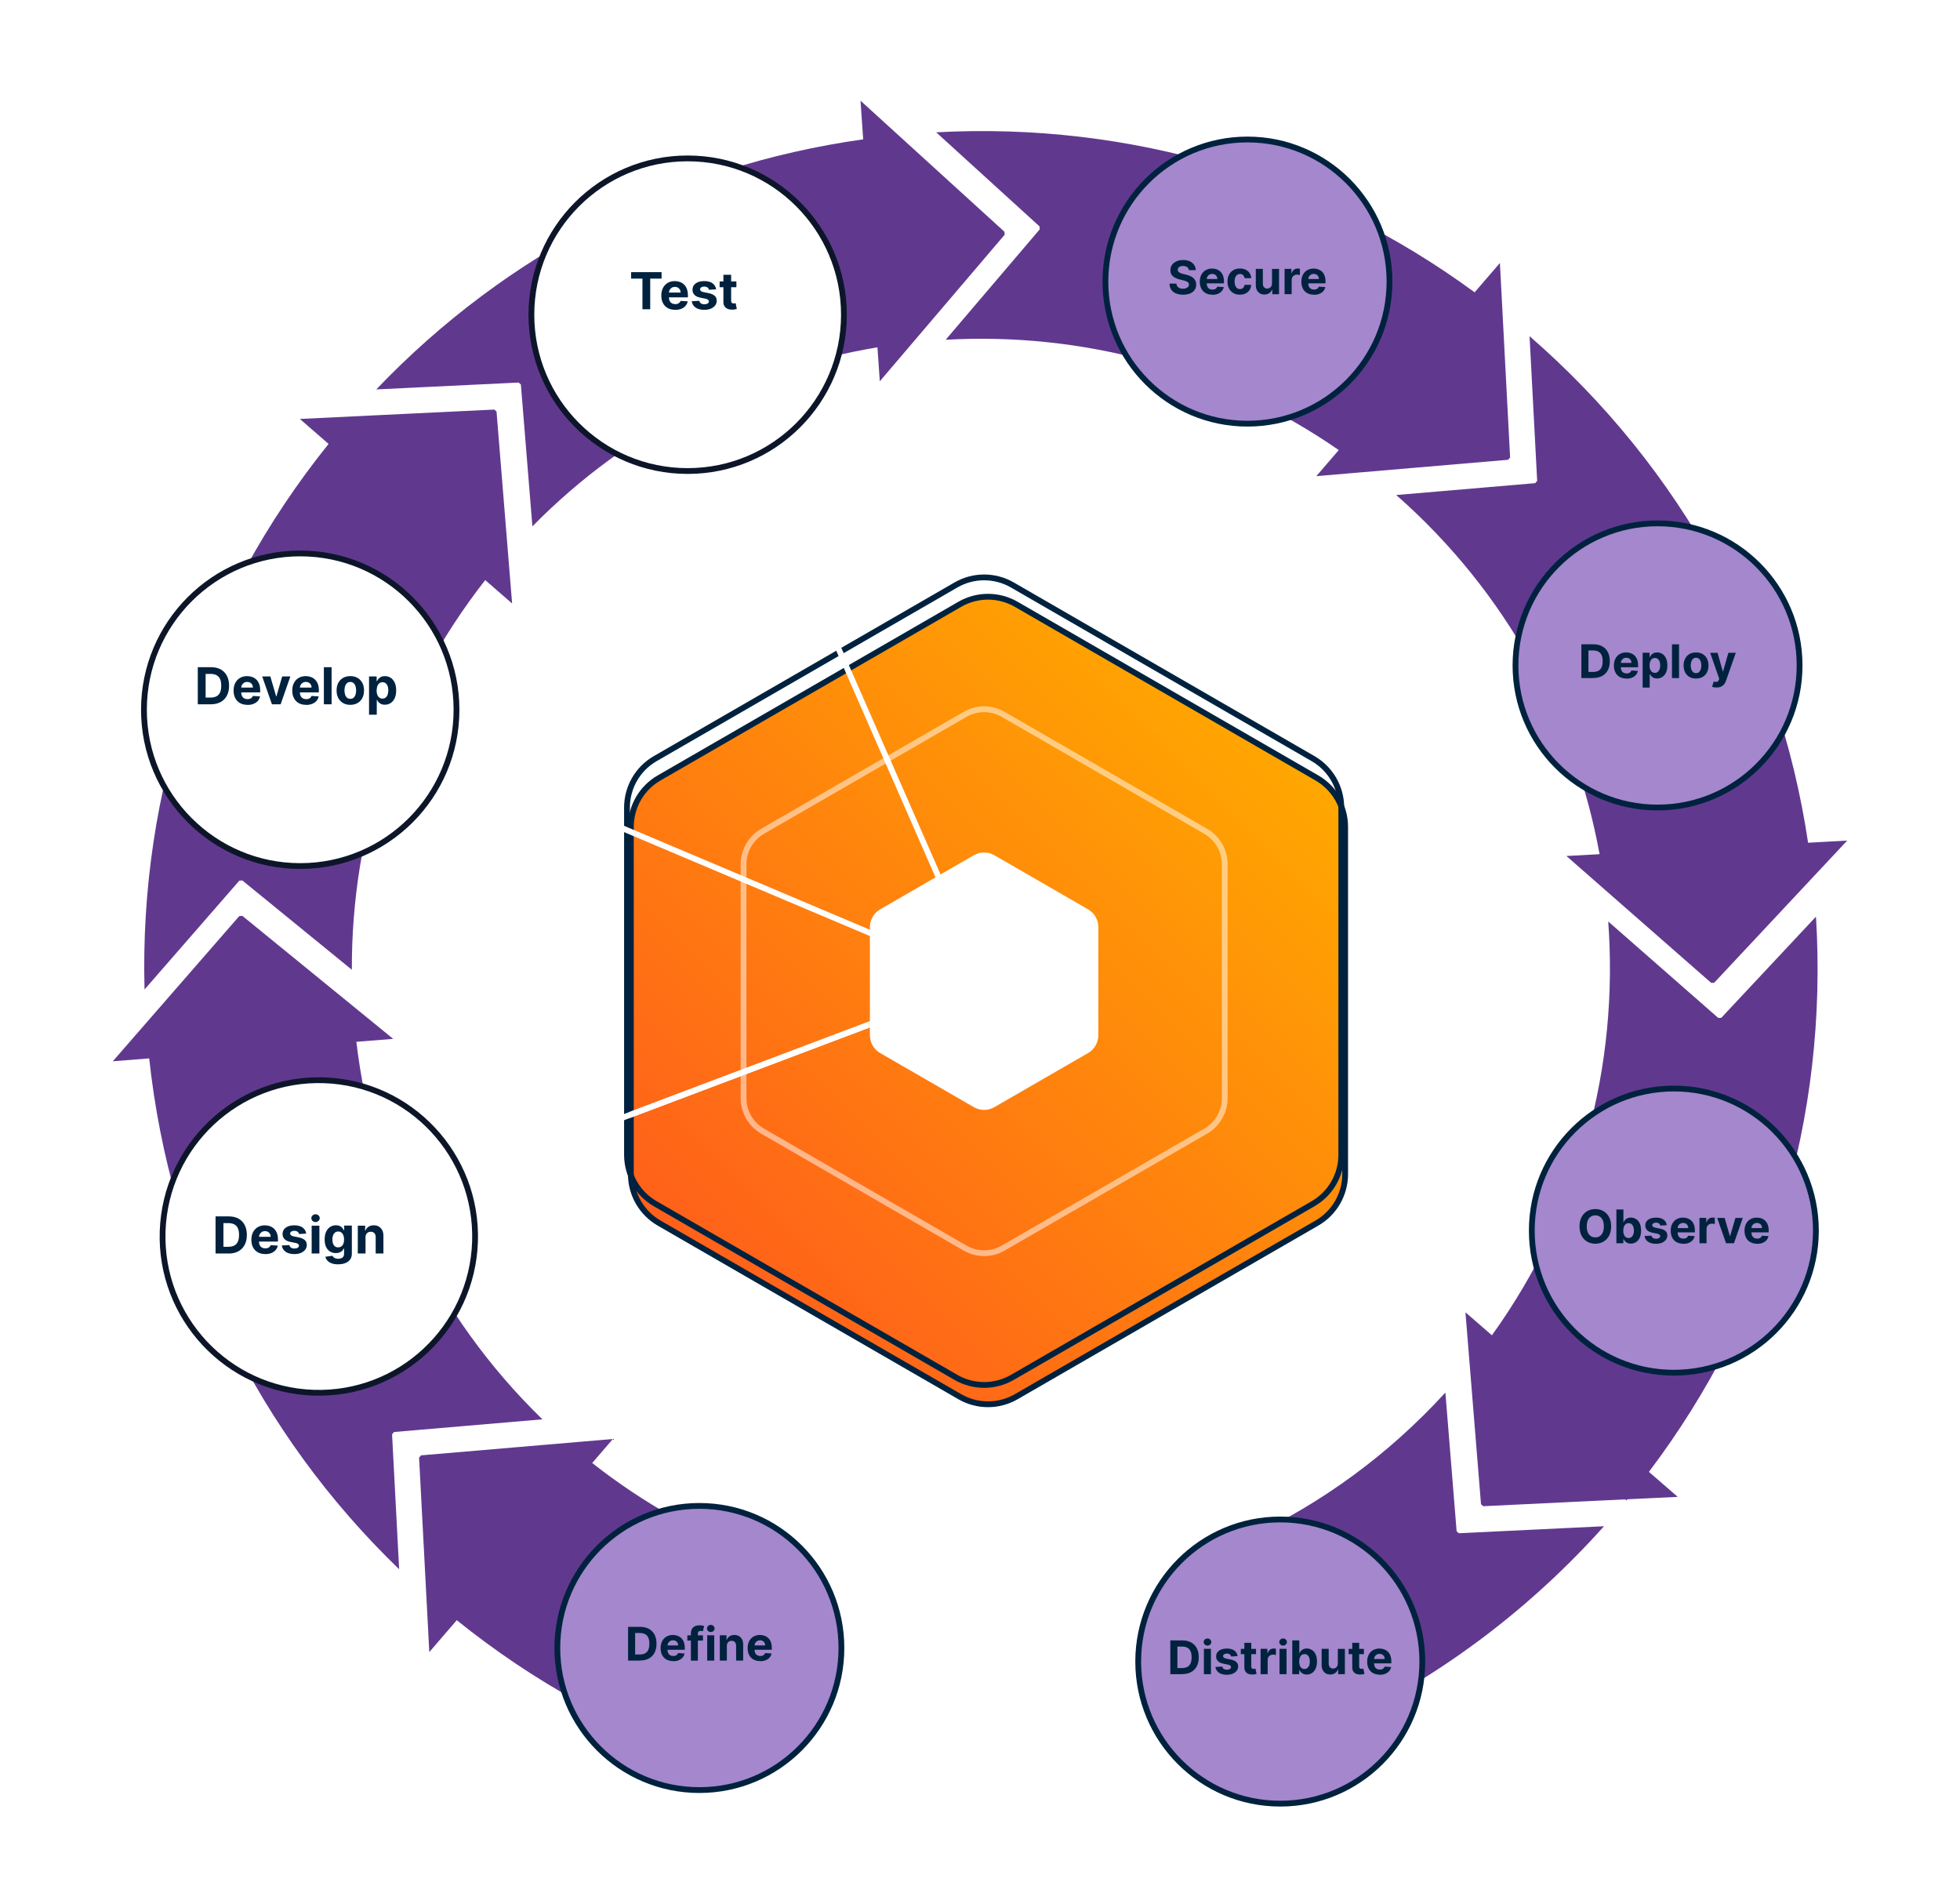<?xml version="1.0" encoding="UTF-8"?>
<svg id="Artwork" xmlns="http://www.w3.org/2000/svg" xmlns:xlink="http://www.w3.org/1999/xlink" viewBox="0 0 507.2 492.68">
  <defs>
    <style>
      .cls-1 {
        fill: #a487cc;
      }

      .cls-1, .cls-2, .cls-3, .cls-4, .cls-5, .cls-6, .cls-7, .cls-8 {
        stroke-miterlimit: 10;
        stroke-width: 1.5px;
      }

      .cls-1, .cls-2, .cls-7 {
        stroke: #00223e;
      }

      .cls-9 {
        fill: #00223e;
      }

      .cls-9, .cls-10 {
        stroke-width: 0px;
      }

      .cls-11 {
        filter: url(#drop-shadow-1);
      }

      .cls-2 {
        fill: url(#linear-gradient);
      }

      .cls-10 {
        fill: #60398f;
      }

      .cls-3 {
        filter: url(#drop-shadow-5);
      }

      .cls-3, .cls-4, .cls-5 {
        stroke: #0d1629;
      }

      .cls-3, .cls-4, .cls-5, .cls-8 {
        fill: #fff;
      }

      .cls-4 {
        filter: url(#drop-shadow-4);
      }

      .cls-5 {
        filter: url(#drop-shadow-3);
      }

      .cls-6, .cls-7 {
        fill: none;
      }

      .cls-6, .cls-8 {
        stroke: #fff;
      }

      .cls-12 {
        opacity: .5;
      }

      .cls-13 {
        filter: url(#outer-glow-2);
      }
    </style>
    <filter id="drop-shadow-1">
      <feOffset dx="1" dy="5"/>
      <feGaussianBlur result="blur" stdDeviation="3"/>
      <feFlood flood-color="#92908f" flood-opacity=".3"/>
      <feComposite in2="blur" operator="in"/>
      <feComposite in="SourceGraphic"/>
    </filter>
    <linearGradient id="linear-gradient" x1="182.97" y1="325.55" x2="326.36" y2="182.15" gradientUnits="userSpaceOnUse">
      <stop offset="0" stop-color="#ff601a"/>
      <stop offset="1" stop-color="#ffa700"/>
    </linearGradient>
    <filter id="outer-glow-2" filterUnits="userSpaceOnUse">
      <feOffset dx="0" dy="0"/>
      <feGaussianBlur result="blur" stdDeviation="12"/>
      <feFlood flood-color="#fff" flood-opacity=".75"/>
      <feComposite in2="blur" operator="in"/>
      <feComposite in="SourceGraphic"/>
    </filter>
    <filter id="drop-shadow-3">
      <feOffset dx="1" dy="5"/>
      <feGaussianBlur result="blur-3" stdDeviation="3"/>
      <feFlood flood-color="#92908f" flood-opacity=".3"/>
      <feComposite in2="blur-3" operator="in"/>
      <feComposite in="SourceGraphic"/>
    </filter>
    <filter id="drop-shadow-4">
      <feOffset dx="1" dy="5"/>
      <feGaussianBlur result="blur-4" stdDeviation="3"/>
      <feFlood flood-color="#92908f" flood-opacity=".3"/>
      <feComposite in2="blur-4" operator="in"/>
      <feComposite in="SourceGraphic"/>
    </filter>
    <filter id="drop-shadow-5">
      <feOffset dx="1" dy="5"/>
      <feGaussianBlur result="blur-5" stdDeviation="3"/>
      <feFlood flood-color="#92908f" flood-opacity=".3"/>
      <feComposite in2="blur-5" operator="in"/>
      <feComposite in="SourceGraphic"/>
    </filter>
  </defs>
  <path class="cls-10" d="M77.6,108.39l7.43,6.46c-32.32,40.18-49.01,89.69-47.63,141.15l24.53-28.16.77-.06,28.35,23.11c-.13-35.45,11.23-71.08,34.51-100.81l6.96,6.05-4.03-49.66-.58-.51-50.32,2.43h0ZM62.68,236.95l-.77.06-24.1,27.66h0s-8.62,9.9-8.62,9.9l9.42-.75c5.46,50.63,28.15,96.92,64.68,132.17l-1.83-34.92.51-.59,38.4-3.28c-27.69-26.87-43.9-61.61-48.15-97.67l9.53-.76-39.04-31.83h-.03ZM196.19,402.73c-15.13-5.71-29.63-13.77-42.94-24.23l5.35-6.21-49.64,4.23-.51.59,2.64,50.31,7.11-8.25c19.74,15.89,41.73,28,65.1,36.05M349.67,444.66c24.51-12.09,46.68-28.88,65.41-49.8l-37.56,1.81-.58-.51-2.91-35.89c-14.82,16.22-32.24,28.78-51.08,37.58M445.42,263.32l-.77.04-28.48-24.96c2.74,37.11-7.12,75.14-30.1,107.06l-6.85-5.95,4.03,49.66.58.51,36.74-1.77.3.26c.08-.09.15-.19.23-.28l13.05-.63-7.45-6.47c31.2-41.25,46.44-91.65,43.23-143.64l-24.51,26.18h0ZM395.81,86.96l1.97,37.45-.51.59-35.96,3.07c28.56,25.09,46.25,58.08,52.62,92.92l-8.58.47,10.01,8.77s0,.07.01.1h.1l27.35,23.96.77-.04,34.42-36.78-10.12.56c-7.62-50.93-32.82-96.97-72.08-131.06h0ZM388.12,68.06l-6.52,7.57c-40.31-29.57-89.04-44.11-139.34-41.4l26.74,24.34.05.77-24.33,28.56c35.24-1.98,71.15,7.38,101.72,28.54l-5.81,6.75,49.64-4.24.51-.59-1.95-37.19.02-.02s-.01-.01-.02-.02l-.69-13.08h-.02ZM223.36,36.05c-48.28,6.79-92.26,29.36-125.99,64.7l36.84-1.78.58.51,2.98,36.7c24.86-25.29,56.32-40.85,89.29-46.32l.61,8.79,32.31-37.92-.05-.77-37.25-33.91.69,10h-.01Z"/>
  <circle class="cls-1" cx="322.81" cy="72.85" r="36.76"/>
  <circle class="cls-1" cx="428.93" cy="172.16" r="36.76"/>
  <circle class="cls-1" cx="433.15" cy="318.38" r="36.76"/>
  <circle class="cls-1" cx="331.3" cy="429.87" r="36.76"/>
  <g>
    <path class="cls-9" d="M305.94,433.13h-3.09v-8.73h3.12c.88,0,1.63.17,2.27.52.63.35,1.12.85,1.46,1.5.34.65.51,1.43.51,2.33s-.17,1.69-.51,2.34c-.34.65-.83,1.15-1.47,1.5s-1.4.52-2.29.52ZM304.69,431.55h1.17c.55,0,1-.1,1.38-.29.37-.19.65-.5.84-.91.19-.41.28-.94.28-1.59s-.09-1.17-.28-1.58c-.19-.41-.47-.71-.84-.9s-.83-.29-1.38-.29h-1.18v5.57Z"/>
    <path class="cls-9" d="M312.46,425.74c-.27,0-.5-.09-.69-.27-.19-.18-.29-.4-.29-.65s.1-.47.29-.65.42-.27.69-.27.5.09.7.27c.19.18.29.39.29.65s-.1.47-.29.65c-.19.18-.42.27-.69.27ZM311.54,433.13v-6.55h1.82v6.55h-1.82Z"/>
    <path class="cls-9" d="M320.25,428.46l-1.66.1c-.03-.14-.09-.27-.18-.38-.09-.12-.22-.21-.37-.28-.15-.07-.33-.1-.54-.1-.28,0-.52.06-.71.18-.19.12-.29.28-.29.47,0,.16.06.29.19.4.12.11.34.19.64.26l1.18.24c.64.13,1.11.34,1.42.63.31.29.47.67.47,1.14,0,.43-.12.81-.38,1.13-.25.32-.59.58-1.03.76s-.94.27-1.51.27c-.87,0-1.56-.18-2.07-.54-.51-.36-.81-.86-.9-1.48l1.79-.09c.05.26.19.47.39.6s.47.21.8.21.57-.06.77-.19c.19-.12.29-.28.3-.48,0-.17-.07-.3-.21-.41s-.35-.19-.63-.25l-1.13-.23c-.64-.13-1.11-.35-1.42-.67-.31-.32-.47-.72-.47-1.21,0-.42.11-.78.34-1.09.23-.3.55-.54.97-.7.42-.16.9-.25,1.46-.25.83,0,1.48.17,1.95.52.48.35.75.83.83,1.43Z"/>
    <path class="cls-9" d="M325.03,426.59v1.36h-3.94v-1.36h3.94ZM321.98,425.02h1.82v6.1c0,.17.03.3.08.39.05.09.12.16.22.19.09.04.2.06.32.06.08,0,.17,0,.26-.02s.15-.03.2-.04l.29,1.35c-.09.03-.22.06-.38.1-.16.04-.36.06-.6.07-.44.02-.82-.04-1.15-.17-.33-.13-.58-.34-.76-.62s-.27-.64-.27-1.07v-6.34Z"/>
    <path class="cls-9" d="M326.21,433.13v-6.55h1.76v1.14h.07c.12-.41.32-.71.6-.92s.61-.31.97-.31c.09,0,.19,0,.29.02s.2.03.28.05v1.61c-.09-.03-.2-.05-.35-.07-.15-.02-.29-.03-.41-.03-.27,0-.5.06-.71.17-.21.12-.37.27-.49.48-.12.2-.18.44-.18.71v3.7h-1.82Z"/>
    <path class="cls-9" d="M332.03,425.74c-.27,0-.5-.09-.69-.27-.19-.18-.29-.4-.29-.65s.1-.47.29-.65.42-.27.69-.27.5.09.7.27c.19.18.29.39.29.65s-.1.47-.29.65c-.19.18-.42.27-.69.27ZM331.11,433.13v-6.55h1.82v6.55h-1.82Z"/>
    <path class="cls-9" d="M334.41,433.13v-8.73h1.82v3.28h.05c.08-.18.2-.36.35-.54.15-.18.35-.34.6-.46.25-.12.55-.19.92-.19.48,0,.92.12,1.32.37s.73.62.97,1.12c.24.5.36,1.12.36,1.87s-.12,1.35-.35,1.85c-.23.5-.55.88-.95,1.14-.4.26-.85.39-1.35.39-.35,0-.65-.06-.9-.17-.25-.12-.45-.26-.6-.44-.16-.18-.28-.36-.36-.54h-.08v1.05h-1.79ZM336.19,429.86c0,.39.05.73.16,1.02.11.29.26.51.47.67.21.16.45.24.75.24s.54-.08.75-.25c.2-.16.36-.39.47-.68s.16-.63.16-1.01-.05-.71-.16-1c-.11-.29-.26-.51-.46-.67-.2-.16-.46-.24-.75-.24s-.54.08-.75.23c-.2.16-.36.38-.47.67-.11.29-.16.62-.16,1.01Z"/>
    <path class="cls-9" d="M346.2,430.35v-3.76h1.82v6.55h-1.74v-1.19h-.07c-.15.38-.39.69-.73.92-.34.23-.76.35-1.25.35-.44,0-.82-.1-1.16-.3-.33-.2-.59-.48-.78-.85-.19-.37-.28-.8-.28-1.32v-4.17h1.82v3.84c0,.39.11.69.31.92.21.22.48.34.82.34.22,0,.42-.05.61-.15.19-.1.34-.25.46-.45.12-.2.18-.44.17-.74Z"/>
    <path class="cls-9" d="M352.94,426.59v1.36h-3.94v-1.36h3.94ZM349.9,425.02h1.82v6.1c0,.17.03.3.08.39.05.09.12.16.22.19.09.04.2.06.32.06.08,0,.17,0,.26-.02s.15-.03.2-.04l.29,1.35c-.09.03-.22.06-.38.1-.16.04-.36.06-.6.07-.44.02-.82-.04-1.15-.17-.33-.13-.58-.34-.76-.62s-.27-.64-.27-1.07v-6.34Z"/>
    <path class="cls-9" d="M357.04,433.26c-.67,0-1.25-.14-1.74-.41s-.86-.66-1.12-1.17c-.26-.5-.39-1.1-.39-1.79s.13-1.26.39-1.77c.26-.51.63-.91,1.11-1.19.48-.28,1.04-.43,1.68-.43.43,0,.83.07,1.21.21.37.14.7.34.98.62.28.28.5.62.65,1.04s.23.9.23,1.46v.5h-5.53v-1.12h3.82c0-.26-.06-.49-.17-.69-.11-.2-.27-.36-.47-.47-.2-.12-.43-.17-.7-.17s-.52.06-.73.19c-.21.13-.38.3-.5.51-.12.21-.18.45-.18.71v1.07c0,.32.06.6.18.84.12.24.29.42.51.55s.48.19.79.19c.2,0,.39-.03.55-.08s.31-.14.43-.26c.12-.11.21-.25.27-.42l1.68.11c-.08.4-.26.75-.52,1.05s-.6.53-1.01.7c-.41.17-.89.25-1.43.25Z"/>
  </g>
  <g>
    <path class="cls-9" d="M416.92,317.28c0,.95-.18,1.76-.54,2.43s-.85,1.18-1.47,1.53c-.62.35-1.31.53-2.08.53s-1.47-.18-2.09-.53-1.1-.86-1.46-1.53c-.36-.67-.54-1.48-.54-2.42s.18-1.76.54-2.43c.36-.67.85-1.18,1.46-1.53s1.31-.53,2.09-.53,1.46.18,2.08.53,1.11.86,1.47,1.53c.36.67.54,1.48.54,2.43ZM415.04,317.28c0-.62-.09-1.14-.27-1.56-.18-.42-.44-.75-.77-.96s-.72-.33-1.17-.33-.83.11-1.17.33c-.33.22-.59.54-.77.96-.18.42-.28.94-.28,1.56s.09,1.14.28,1.56c.18.42.44.74.77.96.33.22.72.33,1.17.33s.84-.11,1.17-.33.59-.54.77-.96c.18-.42.27-.94.27-1.56Z"/>
    <path class="cls-9" d="M418.28,321.64v-8.73h1.82v3.28h.05c.08-.18.2-.36.35-.54.15-.18.35-.34.6-.46.25-.12.55-.19.92-.19.48,0,.92.12,1.32.37s.73.62.97,1.12c.24.5.36,1.12.36,1.87s-.12,1.35-.35,1.85c-.23.5-.55.88-.95,1.14-.4.26-.85.39-1.35.39-.35,0-.65-.06-.9-.17-.25-.12-.45-.26-.6-.44-.16-.18-.28-.36-.36-.54h-.08v1.05h-1.79ZM420.06,318.37c0,.39.05.73.16,1.02.11.29.26.51.47.67.21.16.45.24.75.24s.54-.08.75-.25c.2-.16.36-.39.47-.68s.16-.63.16-1.01-.05-.71-.16-1c-.11-.29-.26-.51-.46-.67-.2-.16-.46-.24-.75-.24s-.54.08-.75.23c-.2.16-.36.38-.47.67-.11.29-.16.62-.16,1.01Z"/>
    <path class="cls-9" d="M431.31,316.97l-1.66.1c-.03-.14-.09-.27-.18-.38-.09-.12-.22-.21-.37-.28-.15-.07-.33-.1-.54-.1-.28,0-.52.06-.71.18-.19.12-.29.28-.29.47,0,.16.06.29.19.4.12.11.34.19.64.26l1.18.24c.64.13,1.11.34,1.42.63.31.29.47.67.47,1.14,0,.43-.12.81-.38,1.13-.25.32-.59.58-1.03.76s-.94.27-1.51.27c-.87,0-1.56-.18-2.07-.54-.51-.36-.81-.86-.9-1.48l1.79-.09c.05.26.19.47.39.6s.47.21.8.21.57-.06.77-.19c.19-.12.29-.28.3-.48,0-.17-.07-.3-.21-.41s-.35-.19-.63-.25l-1.13-.23c-.64-.13-1.11-.35-1.42-.67-.31-.32-.47-.72-.47-1.21,0-.42.11-.78.34-1.09.23-.3.55-.54.97-.7.42-.16.9-.25,1.46-.25.83,0,1.48.17,1.95.52.48.35.75.83.83,1.43Z"/>
    <path class="cls-9" d="M435.59,321.77c-.67,0-1.25-.14-1.74-.41s-.86-.66-1.12-1.17c-.26-.5-.39-1.1-.39-1.79s.13-1.26.39-1.77c.26-.51.63-.91,1.11-1.19.48-.28,1.04-.43,1.68-.43.43,0,.83.07,1.21.21.37.14.7.34.98.62.28.28.5.62.65,1.04s.23.9.23,1.46v.5h-5.53v-1.12h3.82c0-.26-.06-.49-.17-.69-.11-.2-.27-.36-.47-.47-.2-.12-.43-.17-.7-.17s-.52.06-.73.19c-.21.13-.38.3-.5.51-.12.21-.18.45-.18.71v1.07c0,.32.06.6.18.84.12.24.29.42.51.55s.48.19.79.19c.2,0,.39-.03.55-.08s.31-.14.43-.26c.12-.11.21-.25.27-.42l1.68.11c-.08.4-.26.75-.52,1.05s-.6.53-1.01.7c-.41.17-.89.25-1.43.25Z"/>
    <path class="cls-9" d="M439.78,321.64v-6.55h1.76v1.14h.07c.12-.41.32-.71.6-.92s.61-.31.97-.31c.09,0,.19,0,.29.02s.2.03.28.05v1.61c-.09-.03-.2-.05-.35-.07-.15-.02-.29-.03-.41-.03-.27,0-.5.06-.71.17-.21.12-.37.27-.49.48-.12.2-.18.44-.18.71v3.7h-1.82Z"/>
    <path class="cls-9" d="M450.99,315.1l-2.29,6.55h-2.04l-2.29-6.55h1.92l1.36,4.68h.07l1.36-4.68h1.92Z"/>
    <path class="cls-9" d="M454.69,321.77c-.67,0-1.25-.14-1.74-.41s-.86-.66-1.12-1.17c-.26-.5-.39-1.1-.39-1.79s.13-1.26.39-1.77c.26-.51.63-.91,1.11-1.19.48-.28,1.04-.43,1.68-.43.43,0,.83.07,1.21.21.37.14.7.34.98.62.28.28.5.62.65,1.04s.23.9.23,1.46v.5h-5.53v-1.12h3.82c0-.26-.06-.49-.17-.69-.11-.2-.27-.36-.47-.47-.2-.12-.43-.17-.7-.17s-.52.06-.73.19c-.21.13-.38.3-.5.51-.12.21-.18.45-.18.71v1.07c0,.32.06.6.18.84.12.24.29.42.51.55s.48.19.79.19c.2,0,.39-.03.55-.08s.31-.14.43-.26c.12-.11.21-.25.27-.42l1.68.11c-.08.4-.26.75-.52,1.05s-.6.53-1.01.7c-.41.17-.89.25-1.43.25Z"/>
  </g>
  <g>
    <path class="cls-9" d="M412.31,175.42h-3.09v-8.73h3.12c.88,0,1.63.17,2.27.52.63.35,1.12.85,1.46,1.5.34.65.51,1.43.51,2.33s-.17,1.69-.51,2.34c-.34.65-.83,1.15-1.47,1.5s-1.4.52-2.29.52ZM411.06,173.84h1.17c.55,0,1-.1,1.38-.29.37-.19.65-.5.84-.91.19-.41.28-.94.28-1.59s-.09-1.17-.28-1.58c-.19-.41-.47-.71-.84-.9s-.83-.29-1.38-.29h-1.18v5.57Z"/>
    <path class="cls-9" d="M420.89,175.55c-.67,0-1.25-.14-1.74-.41s-.86-.66-1.12-1.17c-.26-.5-.39-1.1-.39-1.79s.13-1.26.39-1.77c.26-.51.63-.91,1.11-1.19.48-.28,1.04-.43,1.68-.43.43,0,.83.07,1.21.21.37.14.7.34.98.62.28.28.5.62.65,1.04s.23.9.23,1.46v.5h-5.53v-1.12h3.82c0-.26-.06-.49-.17-.69-.11-.2-.27-.36-.47-.47-.2-.12-.43-.17-.7-.17s-.52.06-.73.19c-.21.13-.38.3-.5.51-.12.21-.18.45-.18.71v1.07c0,.32.06.6.18.84.12.24.29.42.51.55s.48.19.79.19c.2,0,.39-.03.55-.08s.31-.14.43-.26c.12-.11.21-.25.27-.42l1.68.11c-.08.4-.26.75-.52,1.05s-.6.53-1.01.7c-.41.17-.89.25-1.43.25Z"/>
    <path class="cls-9" d="M425.08,177.88v-9h1.79v1.1h.08c.08-.18.2-.36.35-.54.15-.18.35-.34.6-.46s.55-.19.92-.19c.48,0,.92.12,1.32.37s.73.62.97,1.12c.24.5.36,1.12.36,1.87s-.12,1.35-.35,1.85c-.23.5-.55.88-.96,1.14-.4.26-.85.39-1.35.39-.35,0-.65-.06-.9-.17-.25-.12-.45-.26-.6-.44-.16-.18-.28-.36-.36-.54h-.05v3.5h-1.82ZM426.86,172.15c0,.39.05.73.16,1.02.11.29.26.51.47.67.21.16.45.24.75.24s.54-.08.75-.25c.2-.16.36-.39.47-.68s.16-.63.16-1.01-.05-.71-.16-1c-.11-.29-.26-.51-.46-.67-.2-.16-.46-.24-.75-.24s-.54.08-.75.23c-.2.16-.36.38-.47.67-.11.29-.16.62-.16,1.01Z"/>
    <path class="cls-9" d="M434.49,166.7v8.73h-1.82v-8.73h1.82Z"/>
    <path class="cls-9" d="M438.89,175.55c-.66,0-1.23-.14-1.71-.42-.48-.28-.85-.68-1.11-1.18-.26-.51-.39-1.1-.39-1.77s.13-1.27.39-1.78c.26-.51.63-.9,1.11-1.18.48-.28,1.05-.42,1.71-.42s1.23.14,1.72.42c.48.28.85.68,1.11,1.18.26.51.39,1.1.39,1.78s-.13,1.26-.39,1.77c-.26.51-.63.9-1.11,1.18-.48.28-1.05.42-1.72.42ZM438.9,174.15c.3,0,.55-.09.75-.26.2-.17.35-.41.46-.71.1-.3.16-.64.16-1.02s-.05-.72-.16-1.02c-.1-.3-.26-.53-.46-.71-.2-.17-.45-.26-.75-.26s-.56.09-.76.26c-.21.17-.36.41-.46.71-.1.3-.16.64-.16,1.02s.05.72.16,1.02c.1.3.26.53.46.71s.46.26.76.26Z"/>
    <path class="cls-9" d="M444.2,177.87c-.23,0-.45-.02-.65-.05-.2-.04-.37-.08-.5-.13l.41-1.36c.32.1.59.12.81.08.22-.05.39-.22.52-.51l.11-.28-2.35-6.73h1.91l1.36,4.81h.07l1.37-4.81h1.92s-2.54,7.25-2.54,7.25c-.12.35-.29.65-.5.91-.21.26-.47.46-.79.61-.32.14-.7.21-1.15.21Z"/>
  </g>
  <g>
    <path class="cls-9" d="M307.65,69.9c-.03-.34-.18-.61-.44-.8-.26-.19-.61-.29-1.05-.29-.3,0-.55.04-.76.12-.21.08-.37.2-.47.35s-.16.32-.16.5c0,.16.03.29.1.41.07.12.17.22.3.3.13.08.28.16.44.22.17.06.35.11.54.16l.78.19c.38.09.73.2,1.05.34.32.14.59.32.83.52.23.21.41.45.54.73.13.28.2.6.2.97,0,.53-.14,1-.41,1.39s-.65.69-1.16.91c-.5.21-1.11.32-1.82.32s-1.32-.11-1.84-.32-.93-.54-1.22-.96-.44-.95-.46-1.58h1.79c.02.29.1.54.25.73.15.19.35.34.6.44s.54.15.85.15.58-.05.82-.14c.23-.09.41-.22.54-.38.13-.16.19-.35.19-.56,0-.2-.06-.36-.17-.49s-.28-.25-.5-.34c-.22-.09-.49-.18-.81-.26l-.95-.24c-.74-.18-1.32-.46-1.74-.84-.43-.38-.64-.89-.64-1.54,0-.53.14-.99.42-1.39.29-.39.68-.7,1.18-.92.5-.22,1.07-.33,1.71-.33s1.21.11,1.7.33c.48.22.86.53,1.13.92.27.4.41.85.42,1.37h-1.77Z"/>
    <path class="cls-9" d="M313.73,76.24c-.67,0-1.25-.14-1.74-.41s-.86-.66-1.12-1.17c-.26-.5-.39-1.1-.39-1.79s.13-1.26.39-1.77c.26-.51.63-.91,1.11-1.19.48-.28,1.04-.43,1.68-.43.43,0,.83.07,1.21.21.37.14.7.34.98.62.28.28.5.62.65,1.04s.23.9.23,1.46v.5h-5.53v-1.12h3.82c0-.26-.06-.49-.17-.69-.11-.2-.27-.36-.47-.47-.2-.12-.43-.17-.7-.17s-.52.06-.73.19c-.21.13-.38.3-.5.51-.12.21-.18.45-.18.71v1.07c0,.32.06.6.18.84.12.24.29.42.51.55s.48.19.79.19c.2,0,.39-.03.55-.08s.31-.14.43-.26c.12-.11.21-.25.27-.42l1.68.11c-.08.4-.26.75-.52,1.05s-.6.53-1.01.7c-.41.17-.89.25-1.43.25Z"/>
    <path class="cls-9" d="M320.87,76.24c-.67,0-1.25-.14-1.73-.43-.48-.29-.85-.68-1.11-1.19s-.39-1.09-.39-1.76.13-1.26.39-1.77c.26-.51.63-.9,1.11-1.19.48-.29,1.05-.43,1.71-.43.57,0,1.07.1,1.5.31.43.21.77.5,1.02.87s.39.82.41,1.32h-1.71c-.05-.33-.17-.59-.38-.79-.21-.2-.48-.3-.81-.3-.28,0-.53.08-.74.23-.21.15-.37.37-.49.66-.12.29-.17.64-.17,1.05s.06.77.17,1.07c.12.29.28.52.49.67s.46.23.74.23c.21,0,.39-.04.56-.13.17-.08.3-.21.41-.37.11-.16.18-.36.21-.59h1.71c-.03.5-.16.94-.41,1.32-.24.38-.58.67-1,.89-.43.21-.93.32-1.51.32Z"/>
    <path class="cls-9" d="M329.16,73.33v-3.76h1.82v6.55h-1.74v-1.19h-.07c-.15.38-.39.69-.73.92-.34.23-.76.35-1.25.35-.44,0-.82-.1-1.16-.3-.33-.2-.59-.48-.78-.85-.19-.37-.28-.8-.28-1.32v-4.17h1.82v3.84c0,.39.11.69.31.92.21.22.48.34.82.34.22,0,.42-.05.61-.15.19-.1.34-.25.46-.45.12-.2.18-.44.17-.74Z"/>
    <path class="cls-9" d="M332.42,76.11v-6.55h1.76v1.14h.07c.12-.41.32-.71.6-.92s.61-.31.97-.31c.09,0,.19,0,.29.02s.2.03.28.05v1.61c-.09-.03-.2-.05-.35-.07-.15-.02-.29-.03-.41-.03-.27,0-.5.06-.71.17-.21.12-.37.27-.49.48-.12.2-.18.44-.18.71v3.7h-1.82Z"/>
    <path class="cls-9" d="M340.01,76.24c-.67,0-1.25-.14-1.74-.41s-.86-.66-1.12-1.17c-.26-.5-.39-1.1-.39-1.79s.13-1.26.39-1.77c.26-.51.63-.91,1.11-1.19.48-.28,1.04-.43,1.68-.43.43,0,.83.07,1.21.21.37.14.7.34.98.62.28.28.5.62.65,1.04s.23.9.23,1.46v.5h-5.53v-1.12h3.82c0-.26-.06-.49-.17-.69-.11-.2-.27-.36-.47-.47-.2-.12-.43-.17-.7-.17s-.52.06-.73.19c-.21.13-.38.3-.5.51-.12.21-.18.45-.18.71v1.07c0,.32.06.6.18.84.12.24.29.42.51.55s.48.19.79.19c.2,0,.39-.03.55-.08s.31-.14.43-.26c.12-.11.21-.25.27-.42l1.68.11c-.08.4-.26.75-.52,1.05s-.6.53-1.01.7c-.41.17-.89.25-1.43.25Z"/>
  </g>
  <g class="cls-11">
    <path class="cls-2" d="M162.25,208.92v89.85c0,5.22,2.78,10.04,7.3,12.65l77.82,44.93c4.52,2.61,10.08,2.61,14.6,0l77.82-44.93c4.52-2.61,7.3-7.43,7.3-12.65v-89.85c0-5.22-2.78-10.04-7.3-12.65l-77.82-44.93c-4.52-2.61-10.08-2.61-14.6,0l-77.82,44.93c-4.52,2.61-7.3,7.43-7.3,12.65Z"/>
  </g>
  <g class="cls-12">
    <path class="cls-6" d="M192.41,223.59v60.53c0,3.51,1.87,6.76,4.92,8.52l52.42,30.26c3.04,1.76,6.79,1.76,9.84,0l52.42-30.26c3.04-1.76,4.92-5,4.92-8.52v-60.53c0-3.51-1.87-6.76-4.92-8.52l-52.42-30.26c-3.04-1.76-6.79-1.76-9.84,0l-52.42,30.26c-3.04,1.76-4.92,5-4.92,8.52Z"/>
  </g>
  <g class="cls-13">
    <path class="cls-8" d="M225.86,239.85v28c0,1.63.87,3.13,2.28,3.94l24.25,14c1.41.81,3.14.81,4.55,0l24.25-14c1.41-.81,2.28-2.32,2.28-3.94v-28c0-1.63-.87-3.13-2.28-3.94l-24.25-14c-1.41-.81-3.14-.81-4.55,0l-24.25,14c-1.41.81-2.28,2.32-2.28,3.94Z"/>
  </g>
  <line class="cls-6" x1="162.25" y1="288.72" x2="254.67" y2="253.85"/>
  <path class="cls-7" d="M162.25,208.92v89.85c0,5.22,2.78,10.04,7.3,12.65l77.82,44.93c4.52,2.61,10.08,2.61,14.6,0l77.82-44.93c4.52-2.61,7.3-7.43,7.3-12.65v-89.85c0-5.22-2.78-10.04-7.3-12.65l-77.82-44.93c-4.52-2.61-10.08-2.61-14.6,0l-77.82,44.93c-4.52,2.61-7.3,7.43-7.3,12.65Z"/>
  <line class="cls-6" x1="77.47" y1="320.71" x2="254.67" y2="253.85"/>
  <circle class="cls-5" cx="77.47" cy="320.71" r="40.44" transform="translate(-245.64 387.47) rotate(-88.09)"/>
  <g>
    <path class="cls-9" d="M59.18,324.3h-3.4v-9.6h3.43c.97,0,1.8.19,2.49.57.7.38,1.23.93,1.61,1.65.38.72.57,1.57.57,2.57s-.19,1.86-.57,2.58c-.38.72-.92,1.27-1.62,1.66-.7.38-1.54.58-2.51.58ZM57.81,322.56h1.29c.6,0,1.11-.11,1.52-.32.41-.21.72-.55.93-1s.31-1.04.31-1.75-.1-1.29-.31-1.74c-.21-.45-.52-.78-.93-.99-.41-.21-.91-.32-1.51-.32h-1.29v6.12Z"/>
    <path class="cls-9" d="M68.62,324.44c-.74,0-1.38-.15-1.91-.45s-.94-.73-1.23-1.28-.43-1.21-.43-1.97.14-1.39.43-1.95c.29-.56.69-1,1.22-1.31s1.14-.47,1.84-.47c.48,0,.92.08,1.33.23s.77.38,1.08.68c.31.3.55.68.72,1.14s.26.99.26,1.61v.55h-6.08v-1.24h4.2c0-.29-.06-.54-.19-.76s-.3-.4-.52-.52c-.22-.13-.48-.19-.77-.19s-.57.07-.8.21c-.23.14-.42.33-.55.56-.13.23-.2.49-.2.78v1.18c0,.36.07.66.2.92.13.26.32.46.57.6.24.14.53.21.87.21.22,0,.42-.03.61-.09.18-.06.34-.16.47-.28.13-.12.23-.28.3-.46l1.85.12c-.09.44-.29.83-.57,1.16s-.66.59-1.12.77c-.45.18-.98.27-1.57.27Z"/>
    <path class="cls-9" d="M79.22,319.15l-1.83.11c-.03-.16-.1-.3-.2-.42-.1-.13-.24-.23-.41-.3-.17-.08-.37-.11-.6-.11-.31,0-.57.06-.78.19-.21.13-.32.3-.32.52,0,.17.07.32.21.44.14.12.37.21.71.29l1.3.26c.7.14,1.22.38,1.57.69.34.32.52.74.52,1.26,0,.47-.14.89-.41,1.24-.28.36-.66.63-1.13.83s-1.03.3-1.66.3c-.95,0-1.71-.2-2.28-.6-.56-.4-.89-.94-.99-1.63l1.96-.1c.06.29.2.51.43.66.23.15.52.23.88.23s.63-.07.85-.2c.21-.14.32-.31.33-.53,0-.18-.08-.33-.23-.45-.15-.12-.38-.21-.69-.27l-1.25-.25c-.7-.14-1.23-.38-1.57-.73s-.51-.79-.51-1.33c0-.46.13-.86.38-1.2.25-.33.61-.59,1.06-.77.46-.18,1-.27,1.61-.27.91,0,1.63.19,2.15.58.52.38.83.91.92,1.57Z"/>
    <path class="cls-9" d="M81.65,316.17c-.3,0-.55-.1-.76-.3-.21-.2-.32-.43-.32-.71s.11-.52.32-.71c.21-.2.46-.3.76-.3s.56.1.77.29c.21.2.32.43.32.71s-.11.52-.32.71-.46.3-.76.3ZM80.65,324.3v-7.2h2v7.2h-2Z"/>
    <path class="cls-9" d="M87.48,327.1c-.65,0-1.2-.09-1.66-.26-.46-.18-.83-.41-1.1-.71-.27-.3-.45-.63-.53-.99l1.85-.25c.06.13.15.25.27.37s.28.21.49.29c.2.08.45.11.74.11.43,0,.79-.1,1.08-.31.28-.21.42-.55.42-1.02v-1.32h-.08c-.09.2-.22.39-.39.57-.17.18-.4.32-.67.44-.28.11-.6.17-.98.17-.54,0-1.03-.12-1.47-.38s-.79-.64-1.05-1.16c-.26-.52-.39-1.18-.39-1.98s.13-1.5.4-2.04.62-.96,1.06-1.23c.44-.27.93-.41,1.46-.41.4,0,.74.07,1.01.2.27.14.49.3.66.51.17.2.3.4.39.59h.08v-1.21h1.98v7.27c0,.6-.15,1.1-.45,1.51-.3.41-.71.71-1.25.92-.53.21-1.14.31-1.83.31ZM87.52,322.7c.32,0,.59-.08.82-.24.22-.16.4-.39.52-.69.12-.3.18-.66.18-1.08s-.06-.79-.18-1.1c-.12-.31-.29-.55-.52-.72-.23-.17-.5-.26-.82-.26s-.6.09-.83.27c-.22.18-.4.42-.51.73s-.17.67-.17,1.08.06.77.18,1.08.29.53.51.7c.22.16.5.25.83.25Z"/>
    <path class="cls-9" d="M94.59,320.14v4.16h-2v-7.2h1.9v1.27h.08c.16-.42.43-.75.8-1s.83-.37,1.36-.37c.5,0,.94.11,1.31.33s.66.53.87.94c.21.4.31.89.31,1.45v4.58h-2v-4.23c0-.44-.11-.79-.34-1.03-.23-.25-.54-.37-.94-.37-.27,0-.51.06-.71.17-.2.12-.36.28-.48.5s-.17.49-.18.79Z"/>
  </g>
  <circle class="cls-1" cx="180.98" cy="426.36" r="36.76"/>
  <g>
    <path class="cls-9" d="M165.62,429.62h-3.09v-8.73h3.12c.88,0,1.63.17,2.27.52.63.35,1.12.85,1.46,1.5.34.65.51,1.43.51,2.33s-.17,1.69-.51,2.34c-.34.65-.83,1.15-1.47,1.5s-1.4.52-2.29.52ZM164.37,428.04h1.17c.55,0,1-.1,1.38-.29.37-.19.65-.5.84-.91.19-.41.28-.94.28-1.59s-.09-1.17-.28-1.58c-.19-.41-.47-.71-.84-.9s-.83-.29-1.38-.29h-1.18v5.57Z"/>
    <path class="cls-9" d="M174.2,429.75c-.67,0-1.25-.14-1.74-.41s-.86-.66-1.12-1.17c-.26-.5-.39-1.1-.39-1.79s.13-1.26.39-1.77c.26-.51.63-.91,1.11-1.19.48-.28,1.04-.43,1.68-.43.43,0,.83.07,1.21.21.37.14.7.34.98.62.28.28.5.62.65,1.04s.23.9.23,1.46v.5h-5.53v-1.12h3.82c0-.26-.06-.49-.17-.69-.11-.2-.27-.36-.47-.47-.2-.12-.43-.17-.7-.17s-.52.06-.73.19c-.21.13-.38.3-.5.51-.12.21-.18.45-.18.71v1.07c0,.32.06.6.18.84.12.24.29.42.51.55s.48.19.79.19c.2,0,.39-.03.55-.08s.31-.14.43-.26c.12-.11.21-.25.27-.42l1.68.11c-.08.4-.26.75-.52,1.05s-.6.53-1.01.7c-.41.17-.89.25-1.43.25Z"/>
    <path class="cls-9" d="M181.91,423.08v1.36h-4.04v-1.36h4.04ZM178.79,429.62v-7.02c0-.47.09-.87.28-1.18.19-.31.44-.55.76-.7.32-.16.69-.23,1.1-.23.28,0,.53.02.76.06.23.04.4.08.52.12l-.32,1.36c-.07-.02-.16-.04-.26-.06-.1-.02-.21-.03-.32-.03-.27,0-.45.06-.56.19-.1.12-.16.3-.16.52v6.98h-1.81Z"/>
    <path class="cls-9" d="M183.93,422.23c-.27,0-.5-.09-.69-.27-.19-.18-.29-.4-.29-.65s.1-.47.29-.65.42-.27.69-.27.5.09.7.27c.19.18.29.39.29.65s-.1.47-.29.65c-.19.18-.42.27-.69.27ZM183.01,429.62v-6.55h1.82v6.55h-1.82Z"/>
    <path class="cls-9" d="M188.09,425.84v3.78h-1.82v-6.55h1.73v1.16h.08c.14-.38.39-.68.73-.91.34-.22.75-.33,1.24-.33.45,0,.85.1,1.19.3.34.2.6.48.79.85s.28.81.28,1.31v4.17h-1.82v-3.84c0-.4-.1-.71-.31-.94-.21-.23-.49-.34-.86-.34-.25,0-.46.05-.65.16-.19.11-.33.26-.43.46-.1.2-.16.44-.16.72Z"/>
    <path class="cls-9" d="M196.72,429.75c-.67,0-1.25-.14-1.74-.41s-.86-.66-1.12-1.17c-.26-.5-.39-1.1-.39-1.79s.13-1.26.39-1.77c.26-.51.63-.91,1.11-1.19.48-.28,1.04-.43,1.68-.43.43,0,.83.07,1.21.21.37.14.7.34.98.62.28.28.5.62.65,1.04s.23.9.23,1.46v.5h-5.53v-1.12h3.82c0-.26-.06-.49-.17-.69-.11-.2-.27-.36-.47-.47-.2-.12-.43-.17-.7-.17s-.52.06-.73.19c-.21.13-.38.3-.5.51-.12.21-.18.45-.18.71v1.07c0,.32.06.6.18.84.12.24.29.42.51.55s.48.19.79.19c.2,0,.39-.03.55-.08s.31-.14.43-.26c.12-.11.21-.25.27-.42l1.68.11c-.08.4-.26.75-.52,1.05s-.6.53-1.01.7c-.41.17-.89.25-1.43.25Z"/>
  </g>
  <line class="cls-6" x1="76.69" y1="178.62" x2="254.67" y2="253.85"/>
  <line class="cls-6" x1="176.95" y1="76.42" x2="254.67" y2="253.85"/>
  <circle class="cls-4" cx="76.69" cy="178.62" r="40.44"/>
  <g>
    <path class="cls-9" d="M54.58,182.21h-3.4v-9.6h3.43c.97,0,1.8.19,2.49.57.7.38,1.23.93,1.61,1.65.38.72.57,1.57.57,2.57s-.19,1.86-.57,2.58c-.38.72-.92,1.27-1.62,1.65-.7.38-1.54.58-2.51.58ZM53.2,180.47h1.29c.6,0,1.11-.11,1.52-.32.41-.21.72-.55.93-1s.31-1.04.31-1.75-.1-1.29-.31-1.74c-.21-.45-.52-.78-.93-.99-.41-.21-.91-.32-1.51-.32h-1.29v6.12Z"/>
    <path class="cls-9" d="M64.02,182.35c-.74,0-1.38-.15-1.91-.45-.53-.3-.94-.73-1.23-1.28s-.43-1.21-.43-1.97.14-1.39.43-1.95c.29-.56.69-1,1.22-1.31s1.14-.47,1.84-.47c.48,0,.92.08,1.33.23s.77.38,1.08.68.55.68.72,1.14c.17.46.26.99.26,1.61v.55h-6.08v-1.24h4.2c0-.29-.06-.54-.19-.76-.12-.22-.3-.4-.52-.52-.22-.13-.48-.19-.77-.19s-.57.07-.8.21c-.23.14-.42.33-.55.56-.13.23-.2.49-.2.78v1.18c0,.36.07.66.2.92.13.26.32.46.57.6.24.14.53.21.87.21.22,0,.42-.03.61-.09.18-.06.34-.16.47-.28.13-.12.23-.28.3-.46l1.85.12c-.09.44-.29.83-.57,1.16s-.66.59-1.12.77c-.45.18-.98.27-1.57.27Z"/>
    <path class="cls-9" d="M75.14,175.01l-2.52,7.2h-2.25l-2.52-7.2h2.11l1.5,5.15h.07l1.49-5.15h2.11Z"/>
    <path class="cls-9" d="M79.2,182.35c-.74,0-1.38-.15-1.91-.45-.53-.3-.94-.73-1.23-1.28s-.43-1.21-.43-1.97.14-1.39.43-1.95c.29-.56.69-1,1.22-1.31s1.14-.47,1.84-.47c.48,0,.92.08,1.33.23s.77.38,1.08.68.55.68.72,1.14c.17.46.26.99.26,1.61v.55h-6.08v-1.24h4.2c0-.29-.06-.54-.19-.76-.12-.22-.3-.4-.52-.52-.22-.13-.48-.19-.77-.19s-.57.07-.8.21c-.23.14-.42.33-.55.56-.13.23-.2.49-.2.78v1.18c0,.36.07.66.2.92.13.26.32.46.57.6.24.14.53.21.87.21.22,0,.42-.03.61-.09.18-.06.34-.16.47-.28.13-.12.23-.28.3-.46l1.85.12c-.09.44-.29.83-.57,1.16s-.66.59-1.12.77c-.45.18-.98.27-1.57.27Z"/>
    <path class="cls-9" d="M85.81,172.61v9.6h-2v-9.6h2Z"/>
    <path class="cls-9" d="M90.65,182.35c-.73,0-1.36-.16-1.89-.47-.53-.31-.94-.75-1.23-1.3s-.43-1.21-.43-1.94.14-1.39.43-1.95c.29-.56.7-.99,1.23-1.3.53-.31,1.16-.47,1.89-.47s1.36.16,1.89.47c.53.31.94.75,1.23,1.3.29.56.43,1.21.43,1.95s-.14,1.39-.43,1.94c-.29.56-.7.99-1.23,1.3-.53.31-1.16.47-1.89.47ZM90.66,180.8c.33,0,.61-.09.83-.28.22-.19.39-.45.5-.78.11-.33.17-.7.17-1.12s-.06-.79-.17-1.12c-.11-.33-.28-.59-.5-.78-.22-.19-.5-.29-.83-.29s-.62.1-.84.29-.4.45-.51.78-.17.7-.17,1.12.06.79.17,1.12.28.59.51.78.51.28.84.28Z"/>
    <path class="cls-9" d="M95.5,184.91v-9.9h1.97v1.21h.09c.09-.19.21-.39.38-.59.17-.2.39-.37.66-.51.27-.14.61-.2,1.01-.2.52,0,1.01.14,1.45.41.44.27.8.68,1.06,1.23s.4,1.24.4,2.06-.13,1.48-.39,2.03-.61.97-1.05,1.25-.94.42-1.48.42c-.39,0-.72-.06-.99-.19-.27-.13-.49-.29-.66-.48s-.3-.39-.39-.59h-.06v3.85h-2ZM97.45,178.61c0,.43.06.8.18,1.12.12.32.29.57.52.74.22.18.5.27.82.27s.6-.09.83-.27c.22-.18.4-.43.51-.75s.18-.69.18-1.11-.06-.78-.17-1.1c-.12-.32-.29-.56-.51-.74-.23-.18-.5-.27-.83-.27s-.6.09-.82.26c-.22.17-.39.42-.51.73-.12.32-.18.69-.18,1.12Z"/>
  </g>
  <circle class="cls-3" cx="176.95" cy="76.42" r="40.44"/>
  <g>
    <path class="cls-9" d="M163.32,72.08v-1.67h7.88v1.67h-2.94v7.93h-2.01v-7.93h-2.94Z"/>
    <path class="cls-9" d="M174.7,80.15c-.74,0-1.38-.15-1.91-.45-.53-.3-.94-.73-1.23-1.28s-.43-1.21-.43-1.97.14-1.39.43-1.95c.29-.56.69-1,1.22-1.31s1.14-.47,1.84-.47c.48,0,.92.08,1.33.23s.77.38,1.08.68.55.68.72,1.14c.17.46.26.99.26,1.61v.55h-6.08v-1.24h4.2c0-.29-.06-.54-.19-.76-.12-.22-.3-.4-.52-.52-.22-.13-.48-.19-.77-.19s-.57.07-.8.21c-.23.14-.42.33-.55.56-.13.23-.2.49-.2.78v1.18c0,.36.07.66.2.92.13.26.32.46.57.6.24.14.53.21.87.21.22,0,.42-.03.61-.09.18-.06.34-.16.47-.28.13-.12.23-.28.3-.46l1.85.12c-.09.44-.29.83-.57,1.16s-.66.59-1.12.77c-.45.18-.98.27-1.57.27Z"/>
    <path class="cls-9" d="M185.3,74.86l-1.83.11c-.03-.16-.1-.3-.2-.42s-.24-.23-.41-.3-.37-.11-.6-.11c-.31,0-.57.06-.78.19-.21.13-.32.3-.32.52,0,.17.07.32.21.44.14.12.37.21.71.29l1.3.26c.7.14,1.22.38,1.57.69.34.32.52.74.52,1.26,0,.47-.14.89-.41,1.24-.28.36-.66.63-1.13.83-.48.2-1.03.3-1.66.3-.95,0-1.71-.2-2.28-.6-.56-.4-.89-.94-.99-1.63l1.96-.1c.06.29.2.51.43.66.23.15.52.23.88.23s.63-.07.85-.2c.21-.14.32-.31.33-.53,0-.18-.08-.33-.23-.45-.15-.12-.38-.21-.69-.27l-1.25-.25c-.7-.14-1.23-.38-1.57-.73s-.51-.79-.51-1.33c0-.46.13-.86.38-1.2.25-.33.61-.59,1.06-.77.46-.18,1-.27,1.61-.27.91,0,1.63.19,2.15.58s.83.91.92,1.57Z"/>
    <path class="cls-9" d="M190.56,72.81v1.5h-4.34v-1.5h4.34ZM187.2,71.09h2v6.71c0,.18.03.33.08.43.06.1.13.17.24.21s.22.06.35.06c.09,0,.19,0,.28-.03s.17-.03.21-.04l.31,1.49c-.1.03-.24.07-.42.11-.18.04-.4.07-.66.08-.48.02-.9-.05-1.26-.19-.36-.15-.64-.38-.84-.68-.2-.31-.3-.7-.29-1.17v-6.97Z"/>
  </g>
</svg>
